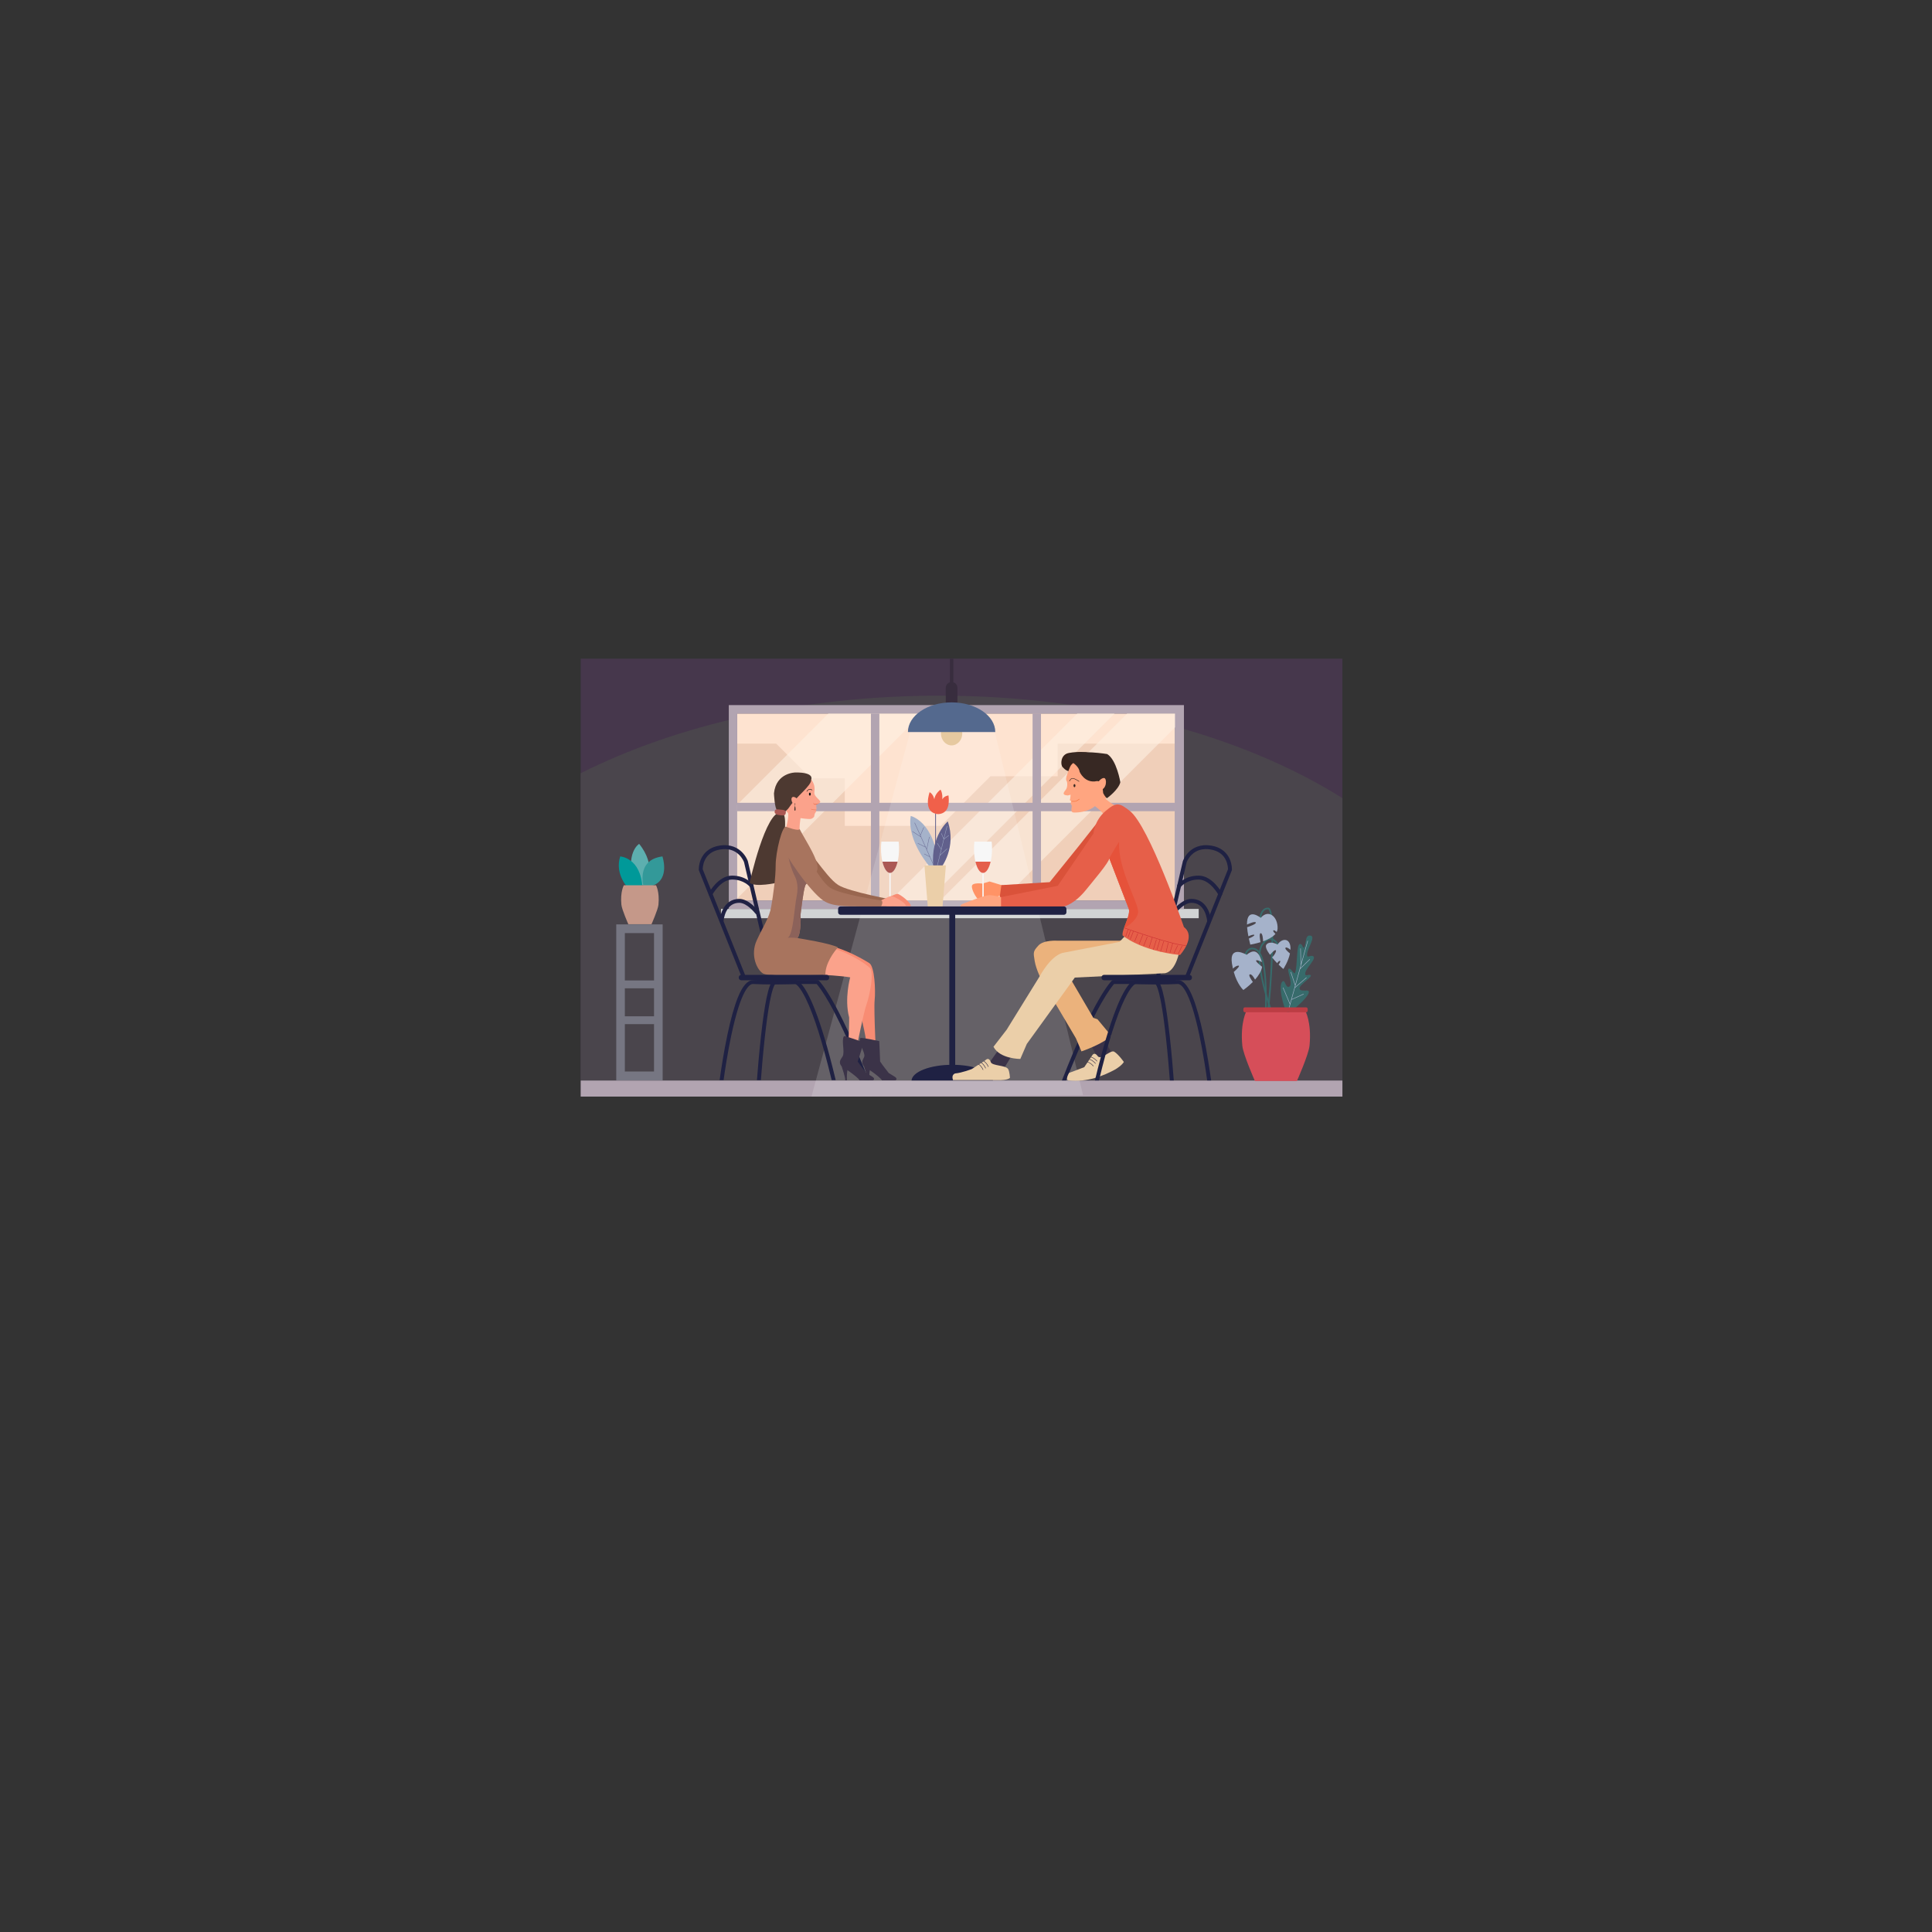 <?xml version="1.0" encoding="utf-8"?>
<!-- Generator: Adobe Illustrator 27.5.0, SVG Export Plug-In . SVG Version: 6.00 Build 0)  -->
<svg version="1.1" id="Ñëîé_1" xmlns="http://www.w3.org/2000/svg" xmlns:xlink="http://www.w3.org/1999/xlink" x="0px" y="0px"
	 viewBox="0 0 4000 4000" style="enable-background:new 0 0 4000 4000;" xml:space="preserve">
<rect x="0" y="0" width="4000" height="4000" fill="#333333" stroke="none"/>
<g>
	<rect x="1202.323" y="1363.755" style="fill:#46374C;" width="1576.991" height="906.602"/>
	<path style="fill:#4A454C;" d="M2779.314,1652.403c-207.496-130.413-504.484-212.089-834.341-212.089
		c-283.939,0-543.53,60.515-742.65,160.539v669.504h1576.991V1652.403z"/>
</g>
<rect x="1202.323" y="2237.172" style="fill:#B2A4B1;" width="1576.991" height="33.186"/>
<g>
	<rect x="1492.834" y="1881.822" style="fill:#D1D3D4;" width="988.957" height="19.213"/>
	<rect x="1526.149" y="1477.23" style="fill:#FEE3D0;" width="906.914" height="387.188"/>
	<polygon style="fill:#F0CFB9;" points="2189.813,1539.616 2189.813,1607.18 2050.624,1607.18 1947.958,1709.846 1749.056,1709.846 
		1749.056,1611.538 1678.998,1611.538 1607.077,1539.616 1526.404,1539.616 1526.149,1864.417 2432.266,1864.417 2432.266,1539.616 
			"/>
	<path style="fill:#B2A4B1;" d="M2446.65,1459.826h-14.385h-905.948h-8.703h-8.702v421.996h8.702h8.703h905.948h9.484h9.484
		v-421.996H2446.65z M1526.318,1864.417V1477.23h905.948v387.187H1526.318z"/>
	<polygon style="opacity:0.6;fill:#FEF0E3;" points="1909.195,1477.23 1526.149,1860.275 1526.149,1666.255 1715.17,1477.23 	"/>
	<polygon style="opacity:0.6;fill:#FEF0E3;" points="2433.063,1477.23 2433.063,1505.665 2074.311,1864.417 1946.563,1864.417 
		2333.752,1477.23 	"/>
	<polygon style="opacity:0.6;fill:#FEF0E3;" points="2307.735,1477.23 1920.543,1864.417 1843.31,1864.417 2230.498,1477.23 	"/>
	<polygon style="fill:#B2A4B1;" points="2433.064,1662.123 2155.25,1662.123 2155.25,1477.23 2137.847,1477.23 2137.847,1662.123 
		1820.592,1662.123 1820.592,1477.23 1803.188,1477.23 1803.188,1662.123 1526.147,1662.123 1526.147,1679.527 1803.188,1679.527 
		1803.188,1864.417 1820.592,1864.417 1820.592,1679.527 2137.847,1679.527 2137.847,1864.417 2155.25,1864.417 2155.25,1679.527 
		2433.064,1679.527 	"/>
</g>
<polygon style="opacity:0.15;fill:#FFFFFF;" points="2055.85,1500.077 1891.759,1488.39 1680.065,2270.357 2242.373,2267.451 "/>
<g>
	<path style="fill:#382D3E;" d="M1982.276,1466.262c0,6.673-5.411,12.083-12.083,12.083l0,0c-6.672,0-12.082-5.409-12.082-12.083
		v-42.115c0-6.672,5.41-12.082,12.082-12.082l0,0c6.672,0,12.083,5.409,12.083,12.082V1466.262z"/>
	<path style="fill:#E6C9A0;" d="M1992.288,1518.388c0,13.727-9.892,24.854-22.094,24.854s-22.092-11.127-22.092-24.854
		s9.89-24.855,22.092-24.855S1992.288,1504.661,1992.288,1518.388z"/>
	<path style="fill:#54698E;" d="M1970.194,1454.18c-49.952,0-90.443,27.511-90.443,61.446h180.886
		C2060.637,1481.69,2020.146,1454.18,1970.194,1454.18z"/>
	<rect x="1966.611" y="1363.755" style="fill:#382D3E;" width="7.168" height="72.2"/>
</g>
<g>
	<rect x="1275.862" y="1913.853" style="fill:#767682;" width="96.073" height="323.014"/>
	<rect x="1293.689" y="1931.876" style="fill:#4A454C;" width="60.418" height="98.071"/>
	<rect x="1293.689" y="2046.183" style="fill:#4A454C;" width="60.418" height="57.938"/>
	<rect x="1293.689" y="2120.375" style="fill:#4A454C;" width="60.418" height="98.07"/>
	<path style="fill:#5DAFAF;" d="M1323.281,1747.152c0,0-29.851,17.486-10.662,85.712h27.718
		C1340.337,1832.865,1359.527,1791.5,1323.281,1747.152z"/>
	<path style="fill:#339999;" d="M1371.466,1773.164c-56.713,7.248-38.379,64.818-38.379,64.818l20.043-5.117
		C1387.243,1818.793,1371.466,1773.164,1371.466,1773.164z"/>
	<path style="fill:#009999;" d="M1284.049,1773.164c0,0,43.069,2.131,46.054,65.671l-27.292,2.558
		C1302.812,1841.393,1271.683,1811.97,1284.049,1773.164z"/>
	<path style="fill:#C59889;" d="M1358.173,1832.865h-33.283h-33.282c0,0-7.724,13.092-5.083,40.325
		c0.98,10.114,14.388,40.323,14.388,40.323h23.977h23.978c0,0,13.408-30.209,14.389-40.323
		C1365.898,1845.957,1358.173,1832.865,1358.173,1832.865z"/>
</g>
<g>
	<path style="fill:#D64E59;" d="M2702.007,2091.885h-60.353h-60.353c0,0-14.006,23.742-9.215,73.124
		c1.778,18.339,26.09,73.118,26.09,73.118h43.478h43.479c0,0,24.313-54.779,26.092-73.118
		C2716.015,2115.627,2702.007,2091.885,2702.007,2091.885z"/>
	<path style="fill:#376B6B;" d="M2712.268,2018.398c9.399,1.859-21.746,19.878-21.686,27.546c0.054,6.533,9.934,4.583,15.551,4.87
		c17.614,0.899-32.852,47.222-40.516,44.94c-7.299-2.173-22.099-62.064-8.487-64.461c3.845-0.676,5.606,16.618,12.886,10.873
		c8.013-6.325-8.768-37.493-0.479-36.784c4.281,0.366,10.094,13.391,11.809,8.576c5.334-14.971,2.399-57.502,9.766-59.38
		c5.709-1.457,5.938,8.897,8.042,7.446c6.308-4.354,1.263-26.885,13.741-25.067c13.391,1.95-9.607,30.649-6.521,42.166
		c0.846,3.157,7.038-0.829,10.483-0.049c14.515,3.282-20.076,29.597-13.738,39.532
		C2704.252,2020.381,2708.127,2017.578,2712.268,2018.398z"/>
	<g>
		<path style="fill:#376B6B;" d="M2626.77,2092.118l-3.343-0.511c2.753-17.982,6.738-66.13,8.372-112.561
			c1.922-54.557-0.001-89.483-5.275-95.823c-0.249-0.298-0.617-0.654-0.97-0.666c-3.34-0.104-6.073,0.909-8.36,3.094
			c-6.376,6.094-6.633,18.957-6.635,19.086l-3.381-0.049c0.009-0.585,0.292-14.42,7.68-21.481c2.934-2.805,6.574-4.163,10.801-4.029
			c1.292,0.041,2.458,0.673,3.464,1.882c3.33,4.003,5.386,15.533,6.286,35.244c0.742,16.291,0.667,37.442-0.23,62.863
			C2633.54,2025.718,2629.537,2074.043,2626.77,2092.118z"/>
	</g>
	<g>
		<path style="fill:#376B6B;" d="M2622.574,2090.756l-3.383-0.061c0.855-48.77-1.378-82.161-6.83-102.084
			c-5.145-18.8-12.281-22.104-17.925-22.882c-3.265-0.45-6.115,0.229-8.472,2.02c-5.584,4.246-6.854,13.255-6.867,13.344
			l-3.35-0.451c0.058-0.426,1.482-10.499,8.17-15.584c3.1-2.356,6.792-3.257,10.98-2.679c9.91,1.367,16.303,9.182,20.725,25.339
			C2621.16,2007.956,2623.434,2041.66,2622.574,2090.756z"/>
	</g>
	<g>
		<path style="fill:#376B6B;" d="M2629.59,2091.297c-0.095-0.265-9.622-26.908-16.539-56.789
			c-9.366-40.467-9.709-67.347-1.016-79.894c6.12-8.834,12.528-12.988,19.063-12.352c11.78,1.152,19.083,17.605,19.389,18.304
			l-3.101,1.353c-0.067-0.153-6.817-15.339-16.623-16.292c-5.209-0.509-10.58,3.164-15.948,10.912
			c-19.554,28.224,17.58,132.564,17.956,133.614L2629.59,2091.297z"/>
	</g>
	<path style="fill:#A5B2CA;" d="M2682.225,2040.668l9.508-34.244l20.232-19.698c0.2-0.196,0.203-0.517,0.008-0.718
		c-0.195-0.2-0.516-0.205-0.717-0.01l-18.984,18.484l15.612-56.225c0.075-0.27-0.083-0.548-0.353-0.625
		c-0.272-0.074-0.551,0.084-0.625,0.354l-13.004,46.83l-0.763-30.929c-0.007-0.28-0.236-0.513-0.519-0.495
		c-0.281,0.007-0.502,0.24-0.496,0.521l0.846,34.261l-11.275,40.611l-8.589-26.065c-0.089-0.268-0.373-0.412-0.641-0.324
		s-0.41,0.375-0.323,0.642l9.063,27.507l-10.292,37.065l-13.895-32.687c-0.111-0.259-0.409-0.38-0.666-0.269
		c-0.258,0.109-0.378,0.408-0.268,0.665l14.394,33.858l-3.17,11.412c-0.075,0.271,0.082,0.549,0.354,0.625
		c0.045,0.012,0.091,0.018,0.137,0.018c0.222,0,0.426-0.146,0.488-0.371l5.813-20.938l24.833-11.219
		c0.255-0.115,0.367-0.417,0.254-0.671c-0.116-0.257-0.415-0.369-0.671-0.254l-24.063,10.871l6.455-23.246l24.169-20.814
		c0.213-0.184,0.238-0.503,0.055-0.716c-0.184-0.212-0.505-0.235-0.717-0.052l-23.02,19.823l0.828-2.976
		C2682.225,2040.67,2682.225,2040.67,2682.225,2040.668z"/>
	<path style="fill:#BC3D44;" d="M2707.395,2092.454c0,1.868-1.513,3.383-3.381,3.383h-126.383c-1.866,0-3.381-1.515-3.381-3.383
		v-3.457c0-1.868,1.515-3.382,3.381-3.382h126.383c1.868,0,3.381,1.514,3.381,3.382V2092.454z"/>
	<path style="fill:#A5B2CA;" d="M2593.869,2033.067c-9.807,9.898-19.619,16.603-19.619,16.603s-12.284-10.635-19.872-37.326
		c5.39-4.754,15.013-13.847,8.856-13.116c-3.6,0.426-7.438,3.178-10.628,6.164c-0.763-3.331-1.441-6.878-2.019-10.642
		c-6.09-39.701,30.433-17.961,30.433-17.961c11.161-8.968,23.334-13.35,31.449,13.934c0.122,0.409,0.231,0.815,0.328,1.225
		c-3.972-2.117-8.684-4.201-11.28-3.838c-3.97,0.55,5.271,8.974,11.562,13.505c-1.491,9.352-7.646,18.665-14.628,26.564
		c-2.563-4.711-7.014-11.674-10.588-10.872C2583.604,2018.265,2590.775,2028.46,2593.869,2033.067z"/>
	<path style="fill:#A5B2CA;" d="M2670.752,1974.101c-3.44,16.633-13.702,32.055-13.702,32.055c-2.482-2.002-5.979-5.18-9.823-9.007
		c2.028-2.901,5.119-7.873,2.425-7.771c-1.92,0.071-3.896,2.438-5.379,4.768c-3.562-3.688-7.274-7.794-10.665-11.939
		c5.434-4.811,10.127-13.884,7.459-14.926c-2.363-0.926-8.471,5.871-11.599,9.611c-6.617-8.984-10.729-17.394-7.41-21.313
		c7.606-8.984,23.08,0,23.08,0c7.868-12.536,25.1-14.855,26.62,5.667c0.129,1.721,0.133,3.47,0.027,5.229
		c-3.428-2.831-7.922-5.86-10.032-4.399C2659.008,1963.974,2666.73,1970.81,2670.752,1974.101z"/>
	<path style="fill:#A5B2CA;" d="M2610.227,1900.306c0,0-28.958-23.626-28.504,13.905c5.698-2.603,16.402-7.016,18.246-4.354
		c1.967,2.84-11.758,7.801-17.996,9.878c0.395,5.246,1.259,11.443,2.7,18.749c4.038-1.762,10.921-4.444,12.199-2.871
		c1.425,1.752-7.308,5.795-11.242,7.499c0.845,3.905,1.839,8.094,2.999,12.593c0,0,9.732-1.492,21.115-5.03
		c-1.086-5.521-3.285-18.691,0.498-18.58c3.9,0.114,4.715,12.283,4.884,16.785c9.856-3.527,19.998-8.566,25.597-15.451
		c-2.295-2.048-5.572-5.4-4.443-6.986c1.132-1.588,4.715,1.165,6.961,3.161c1.115-2.189,1.777-4.535,1.869-7.05
		C2646.002,1897.918,2626.264,1881.514,2610.227,1900.306z"/>
</g>
<g>
	<g>
		<path style="fill:#1F2143;" d="M2456.99,2028.012c1.613,0,3.139-0.966,3.775-2.557l89.462-223.253
			c0.168-0.415,0.263-0.854,0.286-1.301c0.022-0.441,0.5-10.92-4.534-22.33c-4.697-10.645-15.196-24.117-38.532-27.85
			c-23.208-3.712-37.862,5.155-46.068,13.248c-8.844,8.723-12.167,18.31-12.305,18.715c-0.042,0.126-0.08,0.254-0.109,0.384
			l-55.913,239.953c-0.509,2.188,0.85,4.375,3.036,4.884c2.188,0.511,4.375-0.851,4.884-3.039l55.859-239.718
			c0.438-1.166,3.476-8.798,10.487-15.614c9.967-9.682,23.033-13.309,38.845-10.782c15.835,2.533,26.729,10.305,32.375,23.104
			c3.618,8.194,3.875,15.826,3.865,18.006l-89.186,222.569c-0.837,2.085,0.177,4.451,2.261,5.288
			C2455.975,2027.918,2456.486,2028.012,2456.99,2028.012z"/>
	</g>
	<g>
		<path style="fill:#1F2143;" d="M2526.328,1854.988c0.65,0,1.311-0.155,1.923-0.486c1.977-1.064,2.718-3.525,1.654-5.503
			c-0.787-1.467-19.626-35.922-48.062-36.098c-0.143-0.002-0.283-0.002-0.424-0.002c-28.289,0-42.694,17.677-43.298,18.433
			c-1.398,1.757-1.108,4.314,0.647,5.713c1.758,1.399,4.316,1.11,5.715-0.647c0.502-0.619,12.713-15.366,36.936-15.366
			c0.126,0,0.246,0,0.372,0.002c23.597,0.146,40.781,31.5,40.95,31.818C2523.479,1854.213,2524.88,1854.988,2526.328,1854.988z"/>
	</g>
	<g>
		<path style="fill:#1F2143;" d="M2503.246,1909.914c0.107,0,0.21-0.003,0.316-0.012c2.236-0.171,3.913-2.118,3.744-4.356
			c-0.033-0.447-0.884-11.079-6.111-21.835c-7.204-14.818-19.127-22.651-34.479-22.651c-20.24,0-38.987,24.371-39.773,25.406
			c-1.36,1.791-1.011,4.341,0.778,5.699c1.787,1.359,4.34,1.011,5.695-0.777c0.169-0.22,17.1-22.196,33.3-22.196
			c12.126,0,21.235,6.015,27.069,17.88c4.61,9.371,5.404,18.993,5.412,19.089
			C2499.363,1908.292,2501.145,1909.914,2503.246,1909.914z"/>
	</g>
	<g>
		<path style="fill:#1F2143;" d="M2430.229,2237.058h-8.152c-1.521-20.072-4.322-54.204-8.104-88.575
			c-3.436-31.271-7-56.595-10.577-75.265c-4.804-25.028-8.687-32.721-10.447-35.055c-0.401-0.527-0.689-0.781-0.858-0.897
			c-13.814,0.01-28.271,0.014-41.358,0.01c-4.362,0-8.566,0-12.547-0.005c-15.335,0.005-27.306,0-31.637-0.005
			c-2.933,3.268-11.981,14.246-26.605,40.037c-15.405,27.17-40.136,76.464-72.636,159.755h-8.728
			c66.284-170.642,101.909-205.389,103.44-206.822c0.311-0.296,0.661-0.534,1.042-0.708c0.538-0.259,1.134-0.395,1.744-0.395
			c0.304,0,20.23,0.01,45.354,0.01c0.004,0,0.004,0,0.012,0h0.705c13.135,0,27.643,0,41.488-0.01c0,0,0,0,0.005,0
			c0.823,0,1.591,0.136,2.318,0.395c0.401,0.139,0.787,0.312,1.158,0.516c2.815,1.55,4.869,4.847,6.384,8.12
			c0.489,1.054,0.921,2.096,1.301,3.083c2.32,5.956,4.646,14.622,6.924,25.765c3.782,18.502,7.533,44.258,11.153,76.556
			C2425.669,2179.747,2428.658,2216.24,2430.229,2237.058z"/>
	</g>
	<polygon style="fill:#3B3348;" points="2253.121,2151.957 2278.823,2202.944 2306.295,2188.086 2278.382,2138.814 	"/>
	<polygon style="fill:#3B3348;" points="2076.268,2160.813 2046.111,2203.537 2078.458,2212.378 2105.07,2168.438 	"/>
	<path style="fill:#1F2143;" d="M2055.893,2237.058c-1.353-18.057-38.591-32.528-84.336-32.528s-82.984,14.472-84.337,32.528
		H2055.893z"/>
	<path style="fill:#EBB27C;" d="M2338.173,1942.18l-20.355,5.468h-128.208c0,0-28.861-2.127-39.799,10.025
		c-10.937,12.154-10.664,13.659-7.626,31.887c3.038,18.23,14.486,39.965,14.486,39.965l70.904,120.144l11.437,27.138
		c0,0,47.053-16.009,61.286-32.784l-28.008-33.629l-8.642-3.049l-54.512-93.136c0,0,0.138-8.429,23.52-10.462
		s124.535-12.708,137.75-22.875c13.216-10.166,14.232-33.547,14.232-33.547L2338.173,1942.18z"/>
	<path style="fill:#FF9366;" d="M2048.65,1824.995l-14.572,4.404c0,0-19.994-2.711-21.687,4.405
		c-1.694,7.115,8.132,24.738,14.231,29.821c6.099,5.083,51.17-11.86,51.17-11.86v-17.961L2048.65,1824.995z"/>
	<polygon style="fill:#DA523A;" points="2232.656,1752.679 2173.234,1826.383 2073.291,1832.505 2069.733,1857.92 
		2186.142,1860.947 2271.287,1751.155 2275.961,1697.887 	"/>
	<path style="fill:#37231C;" d="M2212.832,1558.981c-17.365,3.219-17.487,24.229-12.878,29.143c4.897,5.218,9.29,9.229,19.846,9.843
		l30.48-40.154C2250.28,1557.813,2233.554,1555.14,2212.832,1558.981z"/>
	<path style="fill:#99664F;" d="M1854.285,1863.942c0,0-96.682-17.301-119.09-31.809c-27.169-17.594-64.757-85.429-85.738-92.252
		c-4.915-1.599-4.083,4.62-3.156,17.149c0.929,12.531,61.185,88.016,90.095,107.546c17.391,11.746,42.695,12.096,83.07,12.096
		l37.591-1.173C1857.057,1875.499,1862.639,1864.404,1854.285,1863.942z"/>
	<g>
		<path style="fill:#1F2143;" d="M1798.441,2236.246h-8.732c-32.343-82.799-56.961-131.864-72.316-158.943
			c-14.624-25.791-23.672-36.77-26.605-40.037c-4.331,0.005-16.296,0.01-31.631,0.01h-12.55c-13.089,0.004-27.545,0-41.361-0.01
			c-0.167,0.116-0.458,0.37-0.858,0.897c-1.76,2.334-5.643,10.026-10.441,35.055c-3.583,18.67-7.146,43.993-10.582,75.265
			c-3.731,33.907-6.507,67.59-8.042,87.764h-8.153c1.592-20.947,4.555-56.967,8.56-92.68c3.62-32.298,7.371-58.054,11.152-76.556
			c2.278-11.143,4.605-19.809,6.924-25.765c0.381-0.987,0.813-2.029,1.301-3.083c1.515-3.273,3.569-6.57,6.385-8.12
			c1.052-0.576,2.206-0.91,3.476-0.91c0.005,0,0.005,0,0.005,0c13.847,0.01,28.354,0.01,41.487,0.01h0.717
			c25.125,0,45.051-0.01,45.356-0.01c1.037,0,2.033,0.391,2.786,1.103C1696.842,2031.669,1732.361,2066.305,1798.441,2236.246z"/>
	</g>
	<g>
		<path style="fill:#1F2143;" d="M1540.347,2028.012c-1.614,0-3.14-0.966-3.776-2.557l-89.462-223.253
			c-0.167-0.415-0.263-0.854-0.286-1.301c-0.022-0.441-0.5-10.92,4.534-22.33c4.697-10.645,15.196-24.117,38.532-27.85
			c23.209-3.712,37.863,5.155,46.068,13.248c8.843,8.723,12.168,18.31,12.305,18.715c0.042,0.126,0.079,0.254,0.11,0.384
			l55.913,239.953c0.51,2.188-0.85,4.375-3.037,4.884c-2.188,0.511-4.373-0.851-4.883-3.039l-55.859-239.718
			c-0.437-1.166-3.475-8.798-10.489-15.614c-9.965-9.682-23.032-13.309-38.843-10.782c-15.836,2.533-26.729,10.305-32.376,23.104
			c-3.616,8.194-3.873,15.826-3.864,18.006l89.187,222.569c0.836,2.085-0.177,4.451-2.261,5.288
			C1541.361,2027.918,1540.849,2028.012,1540.347,2028.012z"/>
	</g>
	<g>
		<path style="fill:#1F2143;" d="M1471.007,1854.988c-0.649,0-1.31-0.155-1.922-0.486c-1.977-1.064-2.718-3.525-1.655-5.503
			c0.787-1.467,19.626-35.922,48.062-36.098c0.142-0.002,0.283-0.002,0.424-0.002c28.29,0,42.694,17.677,43.297,18.433
			c1.399,1.757,1.109,4.314-0.647,5.713s-4.314,1.11-5.714-0.647c-0.501-0.619-12.714-15.366-36.936-15.366
			c-0.125,0-0.247,0-0.372,0.002c-23.595,0.146-40.78,31.5-40.951,31.818C1473.857,1854.213,1472.456,1854.988,1471.007,1854.988z"
			/>
	</g>
	<g>
		<path style="fill:#1F2143;" d="M1494.088,1909.914c-0.104,0-0.208-0.003-0.315-0.012c-2.236-0.171-3.913-2.118-3.744-4.356
			c0.033-0.447,0.883-11.079,6.112-21.835c7.204-14.818,19.126-22.651,34.479-22.651c20.241,0,38.987,24.371,39.774,25.406
			c1.359,1.791,1.01,4.341-0.777,5.699c-1.789,1.359-4.341,1.011-5.698-0.777c-0.168-0.22-17.098-22.196-33.299-22.196
			c-12.126,0-21.233,6.015-27.069,17.88c-4.61,9.371-5.405,18.993-5.413,19.089
			C1497.973,1908.292,1496.191,1909.914,1494.088,1909.914z"/>
	</g>
	<path style="fill:#FFA580;" d="M2313.729,1670.305c-2.393,10.115-23.94,24.139-23.94,24.139
		c-3.191-11.712-22.904-25.431-22.904-25.431c-14.369,12.774-38.849,13.836-44.975,13.039c-6.119-0.798-2.922-10.38-2.922-13.039
		c0-2.664-2.93-4.524-2.399-6.389c0.314-1.093,0.808-2.277,1.162-3.07c0.256-0.559,0.433-0.92,0.433-0.92
		c-0.288,0-0.559-0.035-0.797-0.101h-0.017c-1.956-0.519-2.378-2.826-2.378-2.826c1.066-1.596,1.597-10.38,1.597-10.38
		c-2.126,0.798-6.12,1.597-6.12,1.597c-14.635-1.063-6.12-8.514-3.255-12.775c2.868-4.254,3.255-14.37,0.859-17.561
		c-2.394-3.192,0.266-11.976,7.452-29.009c7.182-17.033,44.975-18.894,44.975-18.894s35.455-0.447,39.653,26.879
		c7.823,50.917-8.534,51.049-8.534,51.049c-2.396,5.322-2.643,7.497-2.643,7.497
		C2305.149,1667.239,2313.729,1670.305,2313.729,1670.305z"/>
	<path style="fill:#EBCFA9;" d="M2341.143,1930.981c-12.2,4.067-22.639,18.995-22.639,18.995l-118.652,22.897
		c-25.415,7.115-46.491,47.14-46.491,47.14l-69.129,111.829l-27.33,35.362c13.161,25.416,55.55,25.245,55.55,25.245l13.461-31.127
		l99.378-137.378l187.206-9.039c23.374-5.194,29.865-48.043,29.865-48.043L2341.143,1930.981z"/>
	<path style="fill:#372823;" d="M2217.914,1577.11c0,0,15.508,7.982,17.349,20.856c0,0,10.329,24.732,35.771,19.215
		c0,0,8.083-0.393,9.922,5.125c1.84,5.518,3.042,19.799,3.042,19.799s4.597,9.195,7.97,10.421c0,0,23.908-17.165,27.587-33.104
		c0,0-7.661-46.285-27.278-58.239c0,0-54.921-9.131-79.443,0.677C2212.832,1561.861,2203.202,1569.447,2217.914,1577.11z"/>
	<path style="fill:#FBA28B;" d="M1697.213,1661.938c-1.662,2.019-7.238,3.808-7.238,3.808s0,5.479,0.559,7.045
		c0.396,1.108,0.06,2.506-0.57,3.38c-0.254,0.356-0.558,0.625-0.884,0.753c0,0,0.107,0.137,0.25,0.371
		c0.457,0.741,1.281,2.434,0.086,3.542c-1.565,1.455-3.578,5.587-3.355,7.936c0.224,2.348-3.298,5.978-7.685,6.709
		c-5.043,0.839-20.932-1.677-20.932-1.677s-3.457,20.073-1.373,31.998c0,0-21.766-0.997-27.128-4.275l-2.089-4.772
		c0,0,6.857-24.74,4.773-33.386c0,0-10.272-10.156-10.272-17.267c0-7.106-10.487-57.967,36.404-61.186
		c0,0,18.278-1.88,26.178,16.302c4.224,9.719,1.891,17.176,2.018,20.337c0.101,2.526,0.691,5.348,6.079,10.654
		C1699.221,1659.295,1698.956,1659.824,1697.213,1661.938z"/>
	<path style="fill:#FFA580;" d="M2286.145,1610.84c-5.823-0.919-12.875,8.583-12.875,8.583l4.292,16.552
		C2291.967,1633.83,2291.967,1611.76,2286.145,1610.84z"/>
	<path style="fill:#362722;" d="M2226.539,1626.576c0,1.767-0.88,3.199-1.964,3.199s-1.964-1.432-1.964-3.199
		c0-1.767,0.88-3.2,1.964-3.2S2226.539,1624.809,2226.539,1626.576z"/>
	<path style="fill:#111210;" d="M1678.624,1644.137c0,1.717-0.855,3.11-1.909,3.11c-1.055,0-1.911-1.393-1.911-3.11
		c0-1.718,0.855-3.111,1.911-3.111C1677.769,1641.025,1678.624,1642.418,1678.624,1644.137z"/>
	<g>
		<path style="fill:#362722;" d="M2234.037,1618.268c-0.101,0-0.203-0.031-0.291-0.094c-0.078-0.055-7.824-5.497-12.367-6.103
			c-4.276-0.568-6.469,5.077-6.489,5.133c-0.1,0.263-0.394,0.395-0.656,0.295c-0.263-0.1-0.394-0.393-0.293-0.655
			c0.099-0.264,2.516-6.455,7.571-5.781c4.793,0.639,12.494,6.051,12.82,6.28c0.229,0.162,0.284,0.479,0.122,0.709
			C2234.354,1618.192,2234.197,1618.268,2234.037,1618.268z"/>
	</g>
	<g>
		<path style="fill:#111210;" d="M1670.572,1638.975c-0.101,0.02-0.209,0.004-0.305-0.05c-0.215-0.121-0.291-0.394-0.17-0.608
			c0.09-0.162,2.259-3.951,5.664-4.651c0.029-0.005,0.057-0.01,0.083-0.016c3.756-0.728,5.786,1.875,5.873,1.987
			c0.149,0.196,0.111,0.477-0.085,0.626c-0.197,0.149-0.477,0.111-0.626-0.083c-0.071-0.096-1.794-2.271-4.991-1.652
			c-0.024,0.005-0.048,0.009-0.071,0.014c-3.004,0.617-5.046,4.178-5.066,4.213
			C1670.809,1638.875,1670.695,1638.951,1670.572,1638.975z"/>
	</g>
	<g>
		<path style="fill:#F47038;" d="M2234.918,1654.857c-0.239,0.188-5.847,4.605-8.91,4.712c-0.859,0.03-1.947,0.04-3.066,0.04
			c-2.114,0-4.32-0.035-5.19-0.056c0.256-0.559,0.433-0.92,0.433-0.92c-0.288,0-0.559-0.035-0.797-0.101
			c0.055,0,5.692,0.127,8.58,0.021c2.74-0.097,8.264-4.448,8.321-4.494c0.217-0.173,0.538-0.137,0.712,0.087
			C2235.176,1654.364,2235.136,1654.685,2234.918,1654.857z"/>
	</g>
	<path style="fill:#E65F49;" d="M2443.094,1977.316c-83.361-9.149-118.944-40.665-118.944-40.665
		c-0.68-4.096,1.083-10.177,3.545-16.958c4.868-13.414,12.458-29.558,9.165-38.397l-0.122-0.325
		c-4.851-12.967-33.742-87.667-39.16-101.667l-0.138-0.35c-0.088-0.229-0.163-0.432-0.238-0.62l-0.499-1.29
		c-0.045,8-35.388,49.238-47.654,64.554c-25.054,31.27-46.215,35.074-46.215,35.074l-134.176,1.483l1.077-20.235l120.225-23.976
		l74.105-108.487c0,0,1.367-26.138,24.505-46.007c23.382-20.079,29.481-16.774,50.323-0.763
		c40.485,31.103,112.334,240.683,112.334,240.683C2477.659,1939.701,2443.094,1977.316,2443.094,1977.316z"/>
	<path style="fill:#1F2143;" d="M1977.656,2217.235c0,2.808-2.275,5.083-5.083,5.083h-2.033c-2.808,0-5.083-2.275-5.083-5.083
		v-326.84c0-2.807,2.275-5.083,5.083-5.083h2.033c2.808,0,5.083,2.276,5.083,5.083V2217.235z"/>
	<path style="fill:#F7F7F7;" d="M2053.94,1757.021c0,9.922-1.066,19.179-2.905,26.971c-3.315,14.04-9.141,23.351-15.774,23.351
		c-6.633,0-12.458-9.311-15.772-23.351c-1.84-7.792-2.908-17.049-2.908-26.971c0-5.033,0.274-9.897,0.788-14.482h35.786
		C2053.661,1747.124,2053.94,1751.988,2053.94,1757.021z"/>
	<rect x="2033.854" y="1800.691" style="fill:#F7F7F7;" width="2.813" height="74.808"/>
	<path style="fill:#FFA580;" d="M2048.202,1853.315c-9.114,0-47.959,15.408-47.959,15.408s-15.624,4.612-10.85,7.949
		c4.774,3.335,83.114,0,83.114,0v-19.233C2072.508,1857.438,2057.316,1853.315,2048.202,1853.315z"/>
	<path style="fill:#E45F4C;" d="M2051.035,1783.992c-3.315,14.04-9.141,23.351-15.774,23.351c-6.633,0-12.458-9.311-15.772-23.351
		H2051.035z"/>
	<path style="fill:#F7F7F7;" d="M1861.372,1757.021c0,9.922-1.067,19.179-2.907,26.971c-3.315,14.04-9.14,23.351-15.773,23.351
		c-6.633,0-12.458-9.311-15.772-23.351c-1.84-7.792-2.908-17.049-2.908-26.971c0-5.033,0.274-9.897,0.788-14.482h35.784
		C1861.093,1747.124,1861.372,1751.988,1861.372,1757.021z"/>
	<rect x="1841.286" y="1800.691" style="fill:#F7F7F7;" width="2.813" height="74.808"/>
	<path style="fill:#AB5854;" d="M1858.465,1783.992c-3.315,14.04-9.14,23.351-15.773,23.351c-6.633,0-12.458-9.311-15.772-23.351
		H1858.465z"/>
	<rect x="1936.167" y="1684.485" style="fill:#61608C;" width="1.655" height="127.933"/>
	<path style="fill:#F0604A;" d="M1963.75,1646.886c0,0-9.019,0.696-12.776,8.24c0,0,1.126-13.125-3.758-20.265
		c0,0-11.649,8.211-12.777,20.265c0,0-1.878-10.871-9.769-15.005c0,0-13.454,37.244,11.497,44.364c0,0,5.037,2.274,12.553,0
		C1956.235,1682.209,1967.133,1675.445,1963.75,1646.886z"/>
	<path style="fill:#A5B2CA;" d="M1885.588,1689.364c-8.644,51.499,40.584,106.706,40.584,106.706l16.543-4.36
		C1934.834,1700.167,1885.588,1689.364,1885.588,1689.364z"/>
	<path style="fill:#61608C;" d="M1962.247,1700.622c0,0-35.323,29.608-30.063,91.088l16.536,4.36
		C1948.72,1796.07,1981.036,1754.734,1962.247,1700.622z"/>
	<path style="fill:#EBCFA9;" d="M2087.183,2213.288c-5.129-8.175-32.975-6.237-35.871-14.259c0,0-3.341-11.807-11.361-3.786
		l-27.85,18.045c0,0-20.498,8.022-34.534,9.135c0,0-8.688,2.229-4.455,13.813h97.137c0,0,15.373,0.446,20.722-4.68
		C2090.971,2231.557,2090.371,2218.369,2087.183,2213.288z"/>
	<g>
		<g>
			<path style="fill:#3B3348;" d="M2046.111,2208.902c-0.205,0-0.396-0.123-0.475-0.324c-0.028-0.076-2.914-7.43-8.846-11.026
				c-0.24-0.146-0.317-0.459-0.172-0.698c0.146-0.241,0.459-0.315,0.698-0.17c6.236,3.779,9.146,11.213,9.268,11.527
				c0.103,0.262-0.031,0.557-0.292,0.656C2046.233,2208.891,2046.172,2208.902,2046.111,2208.902z"/>
		</g>
		<g>
			<path style="fill:#3B3348;" d="M2040.516,2211.998c-0.205,0-0.396-0.123-0.475-0.324c-0.028-0.074-2.913-7.428-8.845-11.024
				c-0.24-0.145-0.317-0.458-0.171-0.698c0.146-0.242,0.457-0.316,0.697-0.172c6.236,3.779,9.146,11.214,9.268,11.53
				c0.1,0.261-0.031,0.555-0.293,0.654C2040.638,2211.986,2040.577,2211.998,2040.516,2211.998z"/>
		</g>
		<g>
			<path style="fill:#3B3348;" d="M2035.31,2215.321c-0.205,0-0.396-0.123-0.475-0.324c-0.027-0.074-2.912-7.429-8.846-11.024
				c-0.239-0.146-0.316-0.458-0.172-0.698c0.146-0.24,0.459-0.316,0.699-0.172c6.236,3.78,9.146,11.216,9.269,11.528
				c0.101,0.262-0.032,0.556-0.294,0.657C2035.433,2215.313,2035.371,2215.321,2035.31,2215.321z"/>
		</g>
	</g>
	<path style="fill:#F88C73;" d="M1799.863,1994.089c-10.973-6.918-74.944-46.06-123.792-38.808l19.732,53.333
		c0,0,45.332,7.998,68.839,14.014c0,0-1.388,46.144,17.874,81.01c0,0,13.596,52.561,12.269,72.707l19.602,20.469
		c0,0-5.623-106.283-3.506-126.184C1812.998,2050.729,1810.836,2001.009,1799.863,1994.089z"/>
	<path style="fill:#FBA28B;" d="M1801.241,2004.256c-8.988-9.353-57.719-42.319-106.878-47.022l10.255,61.104
		c0,0,34.274,1.68,55.574,5.152c0,0-12.44,44.459-2.125,82.93c0,0,0.563,54.29-5.568,73.526l14.106,24.583
		c0,0,20.092-104.52,26.931-123.33C1800.375,2062.392,1810.229,2013.61,1801.241,2004.256z"/>
	<path style="fill:#EBCFA9;" d="M2306.869,2177.418c-7.586-4.591-27.449,18.507-34.267,9.117c0,0-6.515-10.398-11.97-0.454
		l-15.846,23.421c0,0-18.209,6.854-31.371,11.854c0,0-8.767,14.609-1.207,15.459c39.945,4.487,73.328-10.212,94.826-21.566
		c5.7-3.01,16.068-10.139,19.767-16.555C2326.802,2198.693,2315.758,2182.799,2306.869,2177.418z"/>
	<g>
		<g>
			<path style="fill:#3B3348;" d="M2271.118,2197.504c-0.153,0-0.304-0.07-0.405-0.201c-0.047-0.063-4.875-6.314-11.579-8.105
				c-0.27-0.072-0.432-0.352-0.359-0.622c0.073-0.271,0.354-0.433,0.622-0.36c7.046,1.883,11.922,8.205,12.125,8.473
				c0.17,0.223,0.127,0.543-0.097,0.713C2271.334,2197.471,2271.227,2197.504,2271.118,2197.504z"/>
		</g>
		<g>
			<path style="fill:#3B3348;" d="M2267.969,2202.281c-0.154,0-0.305-0.069-0.406-0.201c-0.047-0.063-4.875-6.313-11.575-8.104
				c-0.272-0.073-0.433-0.351-0.361-0.622c0.073-0.271,0.354-0.433,0.622-0.359c7.045,1.882,11.921,8.202,12.126,8.472
				c0.169,0.222,0.125,0.541-0.098,0.712C2268.186,2202.247,2268.076,2202.281,2267.969,2202.281z"/>
		</g>
		<g>
			<path style="fill:#3B3348;" d="M2263.681,2207.732c-0.153,0-0.305-0.068-0.404-0.201c-0.048-0.062-4.878-6.314-11.579-8.105
				c-0.271-0.072-0.433-0.352-0.36-0.623c0.073-0.271,0.354-0.432,0.622-0.358c7.046,1.882,11.921,8.204,12.125,8.472
				c0.171,0.224,0.126,0.542-0.097,0.713C2263.896,2207.699,2263.787,2207.732,2263.681,2207.732z"/>
		</g>
	</g>
	<path style="fill:#4D3931;" d="M1647.124,1599.311c0,0-40.241-0.148-44.712,43.222c0,0,1.047,31.606,7.307,36.524
		c0,0,11.252,4.324,14.527,2.002c3.274-2.321,7.111-5.687,9.613-9.501c15.105-23.034,46.787-45.046,45.638-57.577
		C1679.497,1613.981,1687.365,1599.028,1647.124,1599.311z"/>
	<path style="fill:#4D3931;" d="M1609.268,1827.54c0,0-45.607,10.333-57.231,0c0,0,33.436-151.171,65.578-145.452
		C1626.49,1683.667,1632.518,1698.818,1609.268,1827.54z"/>
	<path style="fill:#AA5853;" d="M1626.986,1682.315c-0.622,7.149-5.752,6.01-12.154,5.453c-6.402-0.558-11.449-2.66-11.029-7.472
		c0.526-6.05,5.633-4.636,12.036-4.078C1622.24,1676.775,1627.438,1677.137,1626.986,1682.315z"/>
	<g>
		<path style="fill:#EC7456;" d="M1689.08,1676.923c0,0,0.107,0.137,0.25,0.371c-0.071,0.051-0.158,0.076-0.25,0.076h-0.126
			c-7.157,0-9.648-1.779-9.755-1.855c-0.198-0.147-0.238-0.427-0.091-0.626c0.148-0.197,0.422-0.244,0.62-0.096
			c0.015,0.01,0.498,0.381,1.83,0.753c1.332,0.37,3.512,0.741,6.913,0.741c0.041,0,1.433-0.117,1.489-0.117h0.005
			C1689.71,1676.526,1689.406,1676.795,1689.08,1676.923z"/>
	</g>
	<path style="fill:#A8745E;" d="M1708.893,2018.361c0,0-114.952,4.279-128.128-2.329c-13.18-6.606-28.245-38.208-14.012-69.215
		c14.232-31.007,25.947-46.256,30.014-70.145c4.066-23.891,9.149-58.964,9.149-85.396c0-26.432,13.491-83.957,22.182-79.357
		c0,0,26.489,10.101,27.308,4.27c12.503,25.207,45.563,71.529,35.2,88.465c-4.062,6.638-7.865,11.432-11.193,15.102
		c-6.11,6.745-10.608,9.719-12.133,13.42c-4.219,10.221-9.856,60.777-9.856,60.777s2.15,36.142-6.237,48.29
		c0.097,0.014,0.198,0.03,0.3,0.045c4.829,0.747,66.999,10.476,83.443,19.178C1726.227,1970.91,1708.258,1995.436,1708.893,2018.361
		z"/>
	<path style="fill:#F88C73;" d="M1857.984,1850.593c-4.684,0-23.216,9.979-23.216,9.979l0.862,15.595h50.086
		C1887.142,1869.273,1862.668,1850.593,1857.984,1850.593z"/>
	<path style="fill:#FBA28B;" d="M1845.358,1855.235c-4.684,0-23.217,9.979-23.217,9.979v10.953l53.154-0.129
		C1876.721,1869.144,1850.041,1855.235,1845.358,1855.235z"/>
	<path style="fill:#8C625A;" d="M1679.412,1819.756c-6.11,6.745-10.608,9.719-12.133,13.42c-4.219,10.221-9.856,60.777-9.856,60.777
		s2.15,36.142-6.237,48.29c-9.591-1.551-20.083-0.677-20.083-0.677c11.462-7.796,13.277-60.997,18.36-86.33
		c5.083-25.334-3.162-39.395-3.162-39.395c-16.993-34.945-15.138-58.811-15.138-58.811h17.283l29.817,55.868L1679.412,1819.756z"/>
	<g>
		<path style="fill:#3B3348;" d="M1804.212,2228.059l-10.496-6.391c0,0-14.539-18.299-17.937-24.031
			c0,0,12.314-37.175,12.023-39.429c0,0-39.286-14.778-40.594-12.725c-5.565,8.747,2.282,31.837-2.51,41.397
			c-2.259,4.508-10.341,11.346-2.369,20.391c0,0,34.112,22.369,37.213,29.456h28.027
			C1807.571,2236.728,1814.139,2233.459,1804.212,2228.059z"/>
		<path style="fill:#3B3348;" d="M1756.452,2211.242l-11.133-11.01c0,0-7.255-4.251-1.876,10.383c0,0,7.255,21.326,6.505,26.112
			h3.502C1753.449,2236.728,1752.449,2216.121,1756.452,2211.242z"/>
	</g>
	<g>
		<path style="fill:#3B3348;" d="M1850.621,2228.059l-10.495-6.391c0,0-14.54-18.299-17.938-24.031c0,0-1.522-39.887-1.813-42.14
			c0,0-37.824-8.275-39.132-6.221c-5.565,8.749,9.831,28.481,8.292,37.577c-0.841,4.971-8.769,11.373-0.797,20.418
			c0,0,34.113,22.369,37.213,29.456h28.027C1853.98,2236.728,1860.548,2233.459,1850.621,2228.059z"/>
		<path style="fill:#3B3348;" d="M1802.861,2211.242l-11.133-11.01c0,0-7.255-4.251-1.876,10.383c0,0,7.256,21.326,6.506,26.112
			h3.501C1799.859,2236.728,1798.857,2216.121,1802.861,2211.242z"/>
	</g>
	<path style="fill:#1F2143;" d="M1716.724,2024.443c0,2.808-2.275,5.083-5.083,5.083h-177.005c-2.809,0-5.083-2.275-5.083-5.083
		v-0.998c0-2.807,2.274-5.083,5.083-5.083h177.005c2.808,0,5.083,2.276,5.083,5.083V2024.443z"/>
	<g>
		<path style="fill:#1F2143;" d="M1730.242,2236.246h-8.362c-18.487-76.812-36.303-133.171-53.036-167.716
			c-13.277-27.406-21.207-30.904-22.238-31.255c-2.715,0.117-20.185,0.807-42.22,0.888c-3.02,0.017-6.12,0.017-9.282,0
			c-11.656-0.056-24.124-0.304-36.084-0.903c-6.659-0.336-24.449,9.398-45.062,106.784c-7.476,35.327-12.916,71.077-15.858,92.202
			h-8.209c2.923-21.094,8.447-57.673,16.103-93.839c6.888-32.552,14.136-58.445,21.536-76.958
			c10.003-25.012,20.438-35.867,31.896-36.312c14.025-0.544,28.534-1.218,41.821-1.232c23.905-0.031,43.34,1.317,45.21,1.237h0.005
			c0.061,0,0.101-0.005,0.122-0.005c0.082-0.005,0.168-0.005,0.259-0.005c0.104,0,0.21,0.005,0.326,0.01h0.005
			c2.083,0.121,6.136,1.443,11.981,8.133C1673.216,2053.352,1697.675,2100.417,1730.242,2236.246z"/>
	</g>
	<path style="fill:#1F2143;" d="M2280.612,2024.443c0,2.808,2.276,5.083,5.082,5.083H2462.7c2.809,0,5.083-2.275,5.083-5.083v-0.998
		c0-2.807-2.274-5.083-5.083-5.083h-177.006c-2.806,0-5.082,2.276-5.082,5.083V2024.443z"/>
	<g>
		<path style="fill:#1F2143;" d="M2507.563,2237.058h-8.21c-2.917-21.011-8.4-57.229-15.976-93.014
			c-20.613-97.386-38.402-107.12-45.061-106.784c-11.961,0.6-24.43,0.848-36.086,0.903c-3.162,0.017-6.263,0.017-9.282,0
			c-22.033-0.081-39.503-0.771-42.217-0.888c-1.034,0.351-8.963,3.849-22.239,31.255c-16.796,34.667-34.677,91.303-53.229,168.527
			h-8.362c32.67-136.468,57.199-183.685,71.284-199.787c4.371-4.998,7.737-7,10.03-7.743c0.771-0.248,1.422-0.354,1.945-0.385
			c0.004,0,0.004,0,0.012,0c0.112-0.005,0.217-0.01,0.319-0.01c0.091,0,0.177,0,0.259,0.005c0.021,0,0.062,0.005,0.123,0.005h0.004
			c0.813,0.034,9.739-2.637,16.088-2.453c8.219,0.238,15.656,1.748,29.147,1.763c10.389,0.016,20.25-1.956,31.946-0.44
			c3.077,0.4,6.79,1.277,9.851,1.126c1.463-0.072,2.913,0.054,4.346,0.39c9.771,2.283,18.823,14.101,27.552,35.922
			c7.4,18.513,14.648,44.406,21.536,76.958C2499.095,2179.042,2504.666,2216.103,2507.563,2237.058z"/>
	</g>
	<path style="fill:#61608C;" d="M1935.559,1795.923l-16.658-37.122l5.601-25.834c0.043-0.194-0.081-0.386-0.275-0.428
		s-0.387,0.081-0.428,0.275l-5.394,24.88l-12.582-28.034l7.105-16.482c0.079-0.182-0.005-0.394-0.188-0.473
		c-0.182-0.08-0.393,0.004-0.473,0.188l-6.843,15.877l-11.358-25.312c-0.081-0.182-0.294-0.262-0.476-0.181
		c-0.182,0.082-0.262,0.295-0.182,0.476l12.645,28.175l-16.835-10.881c-0.167-0.108-0.389-0.06-0.497,0.106
		c-0.107,0.167-0.061,0.389,0.106,0.497l17.769,11.484l9.038,20.142l-15.132-7.627c-0.178-0.089-0.394-0.018-0.483,0.159
		c-0.09,0.178-0.018,0.393,0.159,0.483l15.923,8.025l8.474,18.884l-10.765-5.555c-0.178-0.092-0.394-0.022-0.485,0.155
		c-0.091,0.177-0.022,0.393,0.154,0.484l11.568,5.969l9.856,21.962c0.06,0.133,0.192,0.212,0.329,0.212
		c0.05,0,0.099-0.009,0.146-0.031C1935.559,1796.318,1935.64,1796.104,1935.559,1795.923z"/>
	<path style="fill:#A5B2CA;" d="M1964.598,1729.954c0.16-0.118,0.194-0.344,0.076-0.504c-0.118-0.159-0.342-0.194-0.503-0.077
		l-9.458,6.958l6.328-25.802c0.047-0.192-0.07-0.388-0.264-0.435c-0.191-0.047-0.388,0.071-0.435,0.264l-6.315,25.746l-4.795-10.719
		c-0.081-0.181-0.293-0.263-0.475-0.182c-0.182,0.082-0.263,0.294-0.182,0.477l5.172,11.563l-5.076,20.692l-7.715-12.155
		c-0.107-0.167-0.329-0.218-0.497-0.111c-0.168,0.105-0.217,0.329-0.111,0.496l8.085,12.739l-9.545,38.919
		c-0.047,0.193,0.07,0.388,0.263,0.436c0.028,0.006,0.058,0.009,0.086,0.009c0.161,0,0.309-0.109,0.349-0.273l6.579-26.821
		l14.769-13.549c0.147-0.135,0.157-0.363,0.022-0.508c-0.135-0.147-0.362-0.157-0.509-0.023l-13.973,12.818l7.969-32.49
		L1964.598,1729.954z"/>
	<path style="fill:#EC7456;" d="M1687.141,1664.444c0,0-2.516,0.3-3.507-2.919c0,0-0.077,6.09,6.339,4.221
		c0,0,3.812-1.226,6.072-2.791c-1.396,0.451-2.761,0.713-3.908,0.858C1690.785,1663.983,1687.141,1664.444,1687.141,1664.444z"/>
	<path style="fill:#FBA28B;" d="M1647.676,1651.692c0,0-4.578-3.315-7.577-0.947c-2.999,2.367-1.263,11.522,3.789,14.521
		s8.682-7.688,8.682-7.688S1650.516,1653.114,1647.676,1651.692z"/>
	<g>
		<path style="fill:#4D3931;" d="M1647.161,1675.118c0,3.006-0.577,3.266-1.291,3.266c-0.712,0-1.291-0.259-1.291-3.266
			c0-3.005,0.578-5.441,1.291-5.441C1646.584,1669.677,1647.161,1672.113,1647.161,1675.118z"/>
		<rect x="1645.616" y="1664.268" style="fill:#4D3931;" width="0.508" height="6.369"/>
		<path style="fill:#4D3931;" d="M1646.766,1664.213c0,0.506-0.41,0.916-0.915,0.916s-0.916-0.409-0.916-0.916
			c0-0.506,0.41-0.916,0.916-0.916S1646.766,1663.708,1646.766,1664.213z"/>
	</g>
	<path style="fill:#A8745E;" d="M1822.648,1863.942c0,0-81.198-11.337-103.605-25.848c-27.17-17.591-58.275-95.555-79.255-102.378
		c-4.916-1.599-19.743,4.413-18.814,16.942c0.928,12.531,54.875,92.388,83.786,111.918c17.389,11.746,42.694,12.096,83.07,12.096
		h36.416C1824.245,1876.672,1831.002,1864.404,1822.648,1863.942z"/>
	<polygon style="fill:#EBCFA9;" points="1951.151,1881.299 1921.182,1881.299 1913.985,1791.71 1958.349,1791.71 	"/>
	<path style="fill:#1F2143;" d="M2207.918,1888.87c0,2.808-2.274,5.083-5.083,5.083h-462.557c-2.808,0-5.083-2.275-5.083-5.083
		v-7.115c0-2.808,2.276-5.083,5.083-5.083h462.557c2.809,0,5.083,2.275,5.083,5.083V1888.87z"/>
	<g>
		<g>
			<path style="fill:#CC3333;" d="M2453.615,1957.815c-23.858,0-121.643-34.694-125.924-36.217l0.34-0.946
				c1.079,0.385,108.184,38.39,127.52,36.059l0.121,0.997C2455.068,1957.781,2454.377,1957.815,2453.615,1957.815z"/>
		</g>
		<g>
			<polygon style="fill:#CC3333;" points="2331.018,1939.208 2330.063,1938.886 2334.992,1924.438 2335.944,1924.759 			"/>
		</g>
		<g>
			<polygon style="fill:#CC3333;" points="2335.947,1941.282 2334.992,1940.958 2339.921,1926.509 2340.875,1926.833 			"/>
		</g>
		<g>
			<polygon style="fill:#CC3333;" points="2340.42,1945.122 2339.482,1944.754 2346.097,1927.988 2347.035,1928.356 			"/>
		</g>
		<g>
			<polygon style="fill:#CC3333;" points="2349.701,1949.144 2348.764,1948.775 2355.38,1932.01 2356.317,1932.377 			"/>
		</g>
		<g>
			<polygon style="fill:#CC3333;" points="2359.107,1954.395 2358.172,1954.023 2365.828,1934.848 2366.765,1935.219 			"/>
		</g>
		<g>
			<polygon style="fill:#CC3333;" points="2368.17,1958.782 2367.235,1958.411 2374.893,1939.236 2375.828,1939.605 			"/>
		</g>
		<g>
			<polygon style="fill:#CC3333;" points="2379.707,1961.621 2378.748,1961.322 2385.296,1940.428 2386.257,1940.727 			"/>
		</g>
		<g>
			
				<rect x="2379.281" y="1954.536" transform="matrix(0.3 -0.954 0.954 0.3 -191.204 3649.613)" style="fill:#CC3333;" width="21.897" height="1.007"/>
		</g>
		<g>
			<polygon style="fill:#CC3333;" points="2403.296,1970.052 2402.338,1969.754 2408.886,1948.859 2409.846,1949.158 			"/>
		</g>
		<g>
			<polygon style="fill:#CC3333;" points="2395.774,1966.779 2394.808,1966.497 2400.91,1945.769 2401.877,1946.051 			"/>
		</g>
		<g>
			<polygon style="fill:#CC3333;" points="2422.746,1972.458 2421.746,1972.29 2427.484,1952.791 2428.451,1953.072 			"/>
		</g>
		<g>
			
				<rect x="2405.661" y="1960.397" transform="matrix(0.227 -0.974 0.974 0.227 -41.792 3869.162)" style="fill:#CC3333;" width="20.284" height="1.008"/>
		</g>
		<g>
			<polygon style="fill:#CC3333;" points="2430.979,1973.736 2429.908,1973.581 2437.967,1957.095 2438.874,1957.534 			"/>
		</g>
		<g>
			<polygon style="fill:#CC3333;" points="2439.973,1974.91 2438.913,1974.783 2446.974,1958.245 2447.879,1958.685 			"/>
		</g>
	</g>
	<path style="fill:#E6523A;" d="M2356.317,1888.933c-1.994,18.247-28.623,32.669-28.623,32.669v-1.908
		c4.868-13.414,12.458-29.558,9.165-38.397l-0.122-0.325l-39.16-101.667l-0.138-0.35l-0.238-0.62l-0.499-1.29
		c4.464-9.364,20.287-34.418,20.287-34.418C2313.639,1798.839,2358.309,1870.685,2356.317,1888.933z"/>
</g>
</svg>
